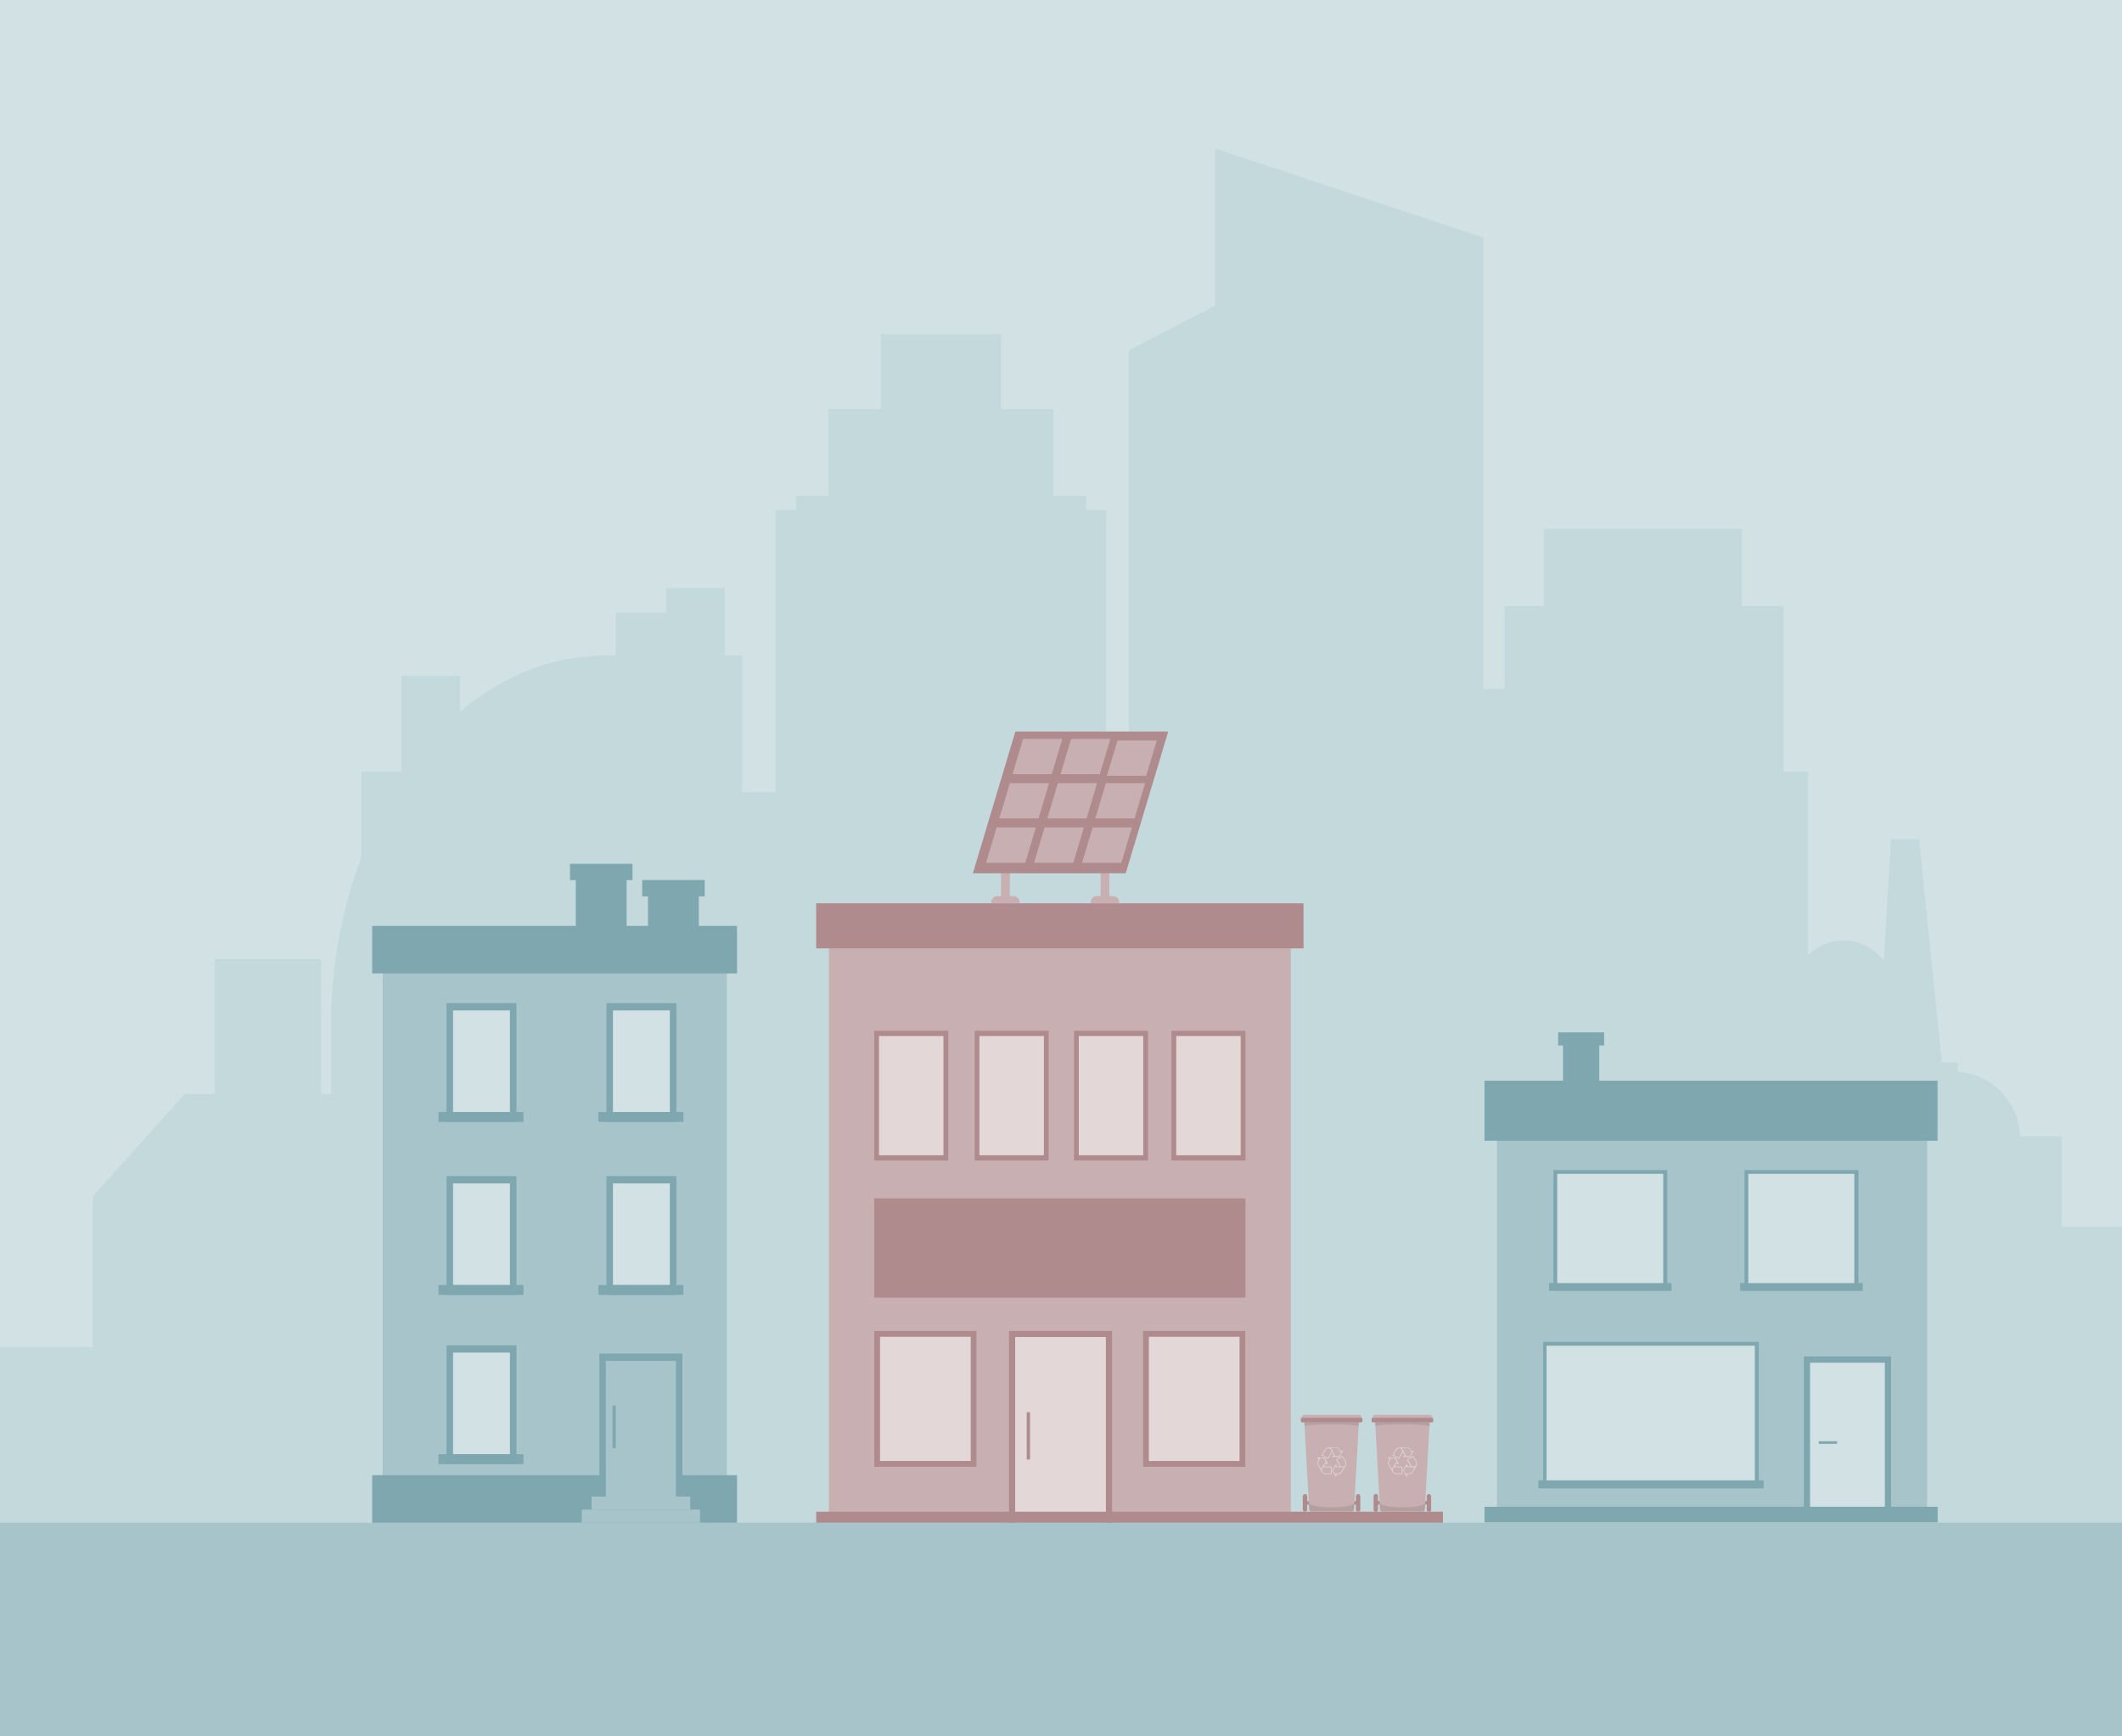 <svg id="small-businesses-get-involved" xmlns="http://www.w3.org/2000/svg" xmlns:xlink="http://www.w3.org/1999/xlink" width="506.002" height="414" viewBox="0 0 506.002 414">
  <defs>
    <clipPath id="clip-path">
      <rect id="Rectangle_1304" data-name="Rectangle 1304" width="506.002" height="414" fill="none"/>
    </clipPath>
  </defs>
  <g id="small-businesses-get-involved-2" data-name="small-businesses-get-involved" style="mix-blend-mode: normal;isolation: isolate">
    <g id="Layer_2" data-name="Layer 2" transform="translate(0)">
      <g id="FINAL">
        <g id="Group_1043" data-name="Group 1043" clip-path="url(#clip-path)">
          <rect id="Rectangle_1239" data-name="Rectangle 1239" width="506.002" height="414" fill="#d1e1e4"/>
          <path id="Path_2900" data-name="Path 2900" d="M549.383,289.443H495.559V267.828h-9.922a15.942,15.942,0,0,0-14.806-15.351v-2.243h-3.852l-5.423-53.227h-6.686l-1.743,28.983a11.908,11.908,0,0,0-18.065-1.279v-43.77h-5.816V141.4h-9.964V122.933H372.1V141.4h-9.376v19.775h-5.063V53.582l-64-21.255V69.813L273.154,80.452V181.266h-5.459V118.532h-4.81v-3.427h-7.737V94.493h-12.5V76.61H214.013V94.493H201.5v20.613h-7.728v3.427H188.85v67.251h-7.968V153.237H176.79V142.942h0V137.1H162.834V143H150.747v5.842h0v4.394h-2.5c-12.716,0-24.582,4.924-34.62,13.433v-8.61H99.685v22.881H90.163v20.22a114.275,114.275,0,0,0-7.283,40.667v15.936H80.536V225.633H55.153v32.131h-7.14L26.034,282.219V318.03H-41.341v81.6H549.383Z" transform="translate(-3.941 3.082)" fill="#a6c4c9" opacity="0.3"/>
          <rect id="Rectangle_1240" data-name="Rectangle 1240" width="506.002" height="50.949" transform="translate(0 363.051)" fill="#a6c4c9"/>
          <path id="Path_2901" data-name="Path 2901" d="M196.067,191.557h-14.91v3.9h1.383v12.288h12.125V195.455h1.4Z" transform="translate(-28.025 18.262)" fill="#7ea7b0"/>
          <path id="Path_2902" data-name="Path 2902" d="M180.344,188.025H165.438v3.9h1.383v12.288h12.125V191.923h1.4Z" transform="translate(-29.523 17.925)" fill="#7ea7b0"/>
          <rect id="Rectangle_1241" data-name="Rectangle 1241" width="82.054" height="130.267" transform="translate(91.268 226.426)" fill="#a6c4c9"/>
          <rect id="Rectangle_1242" data-name="Rectangle 1242" width="87" height="11.327" transform="translate(88.747 220.763)" fill="#7ea7b0"/>
          <rect id="Rectangle_1243" data-name="Rectangle 1243" width="87" height="11.327" transform="translate(88.747 351.727)" fill="#7ea7b0"/>
          <rect id="Rectangle_1244" data-name="Rectangle 1244" width="16.669" height="28.314" transform="translate(106.48 239.175)" fill="#7ea7b0"/>
          <rect id="Rectangle_1245" data-name="Rectangle 1245" width="13.563" height="24.231" transform="translate(108.035 240.911)" fill="#d1e1e4"/>
          <rect id="Rectangle_1246" data-name="Rectangle 1246" width="20.259" height="2.35" transform="translate(104.562 265.142)" fill="#7ea7b0"/>
          <rect id="Rectangle_1247" data-name="Rectangle 1247" width="16.669" height="28.314" transform="translate(144.612 239.175)" fill="#7ea7b0"/>
          <rect id="Rectangle_1248" data-name="Rectangle 1248" width="13.563" height="24.231" transform="translate(146.164 240.911)" fill="#d1e1e4"/>
          <rect id="Rectangle_1249" data-name="Rectangle 1249" width="20.259" height="2.35" transform="translate(142.694 265.142)" fill="#7ea7b0"/>
          <rect id="Rectangle_1250" data-name="Rectangle 1250" width="16.669" height="28.314" transform="translate(106.48 280.416)" fill="#7ea7b0"/>
          <rect id="Rectangle_1251" data-name="Rectangle 1251" width="13.563" height="24.231" transform="translate(108.035 282.152)" fill="#d1e1e4"/>
          <rect id="Rectangle_1252" data-name="Rectangle 1252" width="20.259" height="2.35" transform="translate(104.562 306.384)" fill="#7ea7b0"/>
          <rect id="Rectangle_1253" data-name="Rectangle 1253" width="16.669" height="28.314" transform="translate(106.48 320.765)" fill="#7ea7b0"/>
          <rect id="Rectangle_1254" data-name="Rectangle 1254" width="13.563" height="24.231" transform="translate(108.035 322.498)" fill="#d1e1e4"/>
          <rect id="Rectangle_1255" data-name="Rectangle 1255" width="20.259" height="2.35" transform="translate(104.562 346.729)" fill="#7ea7b0"/>
          <rect id="Rectangle_1256" data-name="Rectangle 1256" width="16.669" height="28.314" transform="translate(144.612 280.416)" fill="#7ea7b0"/>
          <rect id="Rectangle_1257" data-name="Rectangle 1257" width="13.563" height="24.231" transform="translate(146.164 282.152)" fill="#d1e1e4"/>
          <rect id="Rectangle_1258" data-name="Rectangle 1258" width="20.259" height="2.35" transform="translate(142.694 306.384)" fill="#7ea7b0"/>
          <rect id="Rectangle_1259" data-name="Rectangle 1259" width="19.788" height="34.143" transform="translate(142.928 322.725)" fill="#7ea7b0"/>
          <rect id="Rectangle_1260" data-name="Rectangle 1260" width="16.728" height="32.397" transform="translate(144.46 324.471)" fill="#a6c4c9"/>
          <rect id="Rectangle_1261" data-name="Rectangle 1261" width="28.217" height="3.106" transform="translate(138.715 359.926)" fill="#a6c4c9"/>
          <rect id="Rectangle_1262" data-name="Rectangle 1262" width="23.521" height="3.106" transform="translate(141.062 356.82)" fill="#a6c4c9"/>
          <rect id="Rectangle_1263" data-name="Rectangle 1263" width="0.779" height="10.129" transform="translate(146.057 335.117)" fill="#7ea7b0"/>
          <rect id="Rectangle_1264" data-name="Rectangle 1264" width="102.573" height="94.442" transform="translate(356.946 267.139)" fill="#a6c4c9"/>
          <rect id="Rectangle_1265" data-name="Rectangle 1265" width="51.419" height="34.896" transform="translate(367.981 319.953)" fill="#7ea7b0"/>
          <rect id="Rectangle_1266" data-name="Rectangle 1266" width="49.667" height="32.9" transform="translate(368.78 320.856)" fill="#d1e1e4"/>
          <rect id="Rectangle_1267" data-name="Rectangle 1267" width="108.067" height="3.716" transform="translate(353.986 359.26)" fill="#7ea7b0"/>
          <path id="Path_2903" data-name="Path 2903" d="M391.527,224.72H380.563v3.138h1.159v13.875h8.649V227.858h1.155Z" transform="translate(-9.015 21.423)" fill="#7ea7b0"/>
          <rect id="Rectangle_1268" data-name="Rectangle 1268" width="108.035" height="14.316" transform="translate(353.986 257.671)" fill="#7ea7b0"/>
          <rect id="Rectangle_1269" data-name="Rectangle 1269" width="27.146" height="27.853" transform="translate(370.428 278.972)" fill="#7ea7b0"/>
          <rect id="Rectangle_1270" data-name="Rectangle 1270" width="25.283" height="26.597" transform="translate(371.324 279.877)" fill="#d1e1e4"/>
          <rect id="Rectangle_1271" data-name="Rectangle 1271" width="29.226" height="1.86" transform="translate(369.377 305.923)" fill="#7ea7b0"/>
          <rect id="Rectangle_1272" data-name="Rectangle 1272" width="27.146" height="27.853" transform="translate(415.993 278.972)" fill="#7ea7b0"/>
          <rect id="Rectangle_1273" data-name="Rectangle 1273" width="25.283" height="26.597" transform="translate(416.892 279.877)" fill="#d1e1e4"/>
          <rect id="Rectangle_1274" data-name="Rectangle 1274" width="29.226" height="1.86" transform="translate(414.941 305.923)" fill="#7ea7b0"/>
          <rect id="Rectangle_1275" data-name="Rectangle 1275" width="20.798" height="35.847" transform="translate(430.137 323.41)" fill="#7ea7b0"/>
          <rect id="Rectangle_1276" data-name="Rectangle 1276" width="17.841" height="34.341" transform="translate(431.617 324.916)" fill="#d1e1e4"/>
          <rect id="Rectangle_1277" data-name="Rectangle 1277" width="4.385" height="0.617" transform="translate(433.681 343.636)" fill="#7ea7b0"/>
          <rect id="Rectangle_1278" data-name="Rectangle 1278" width="53.685" height="1.892" transform="translate(366.849 352.958)" fill="#7ea7b0"/>
          <rect id="Rectangle_1279" data-name="Rectangle 1279" width="110.167" height="137.423" transform="translate(197.641 224.158)" fill="#c8b0b2"/>
          <rect id="Rectangle_1280" data-name="Rectangle 1280" width="24.368" height="32.397" transform="translate(208.475 317.331)" fill="#af8b8e"/>
          <rect id="Rectangle_1281" data-name="Rectangle 1281" width="21.625" height="29.616" transform="translate(209.848 318.723)" fill="#e3d7d8"/>
          <rect id="Rectangle_1282" data-name="Rectangle 1282" width="24.368" height="32.397" transform="translate(272.578 317.331)" fill="#af8b8e"/>
          <rect id="Rectangle_1283" data-name="Rectangle 1283" width="21.625" height="29.616" transform="translate(273.951 318.723)" fill="#e3d7d8"/>
          <rect id="Rectangle_1284" data-name="Rectangle 1284" width="88.532" height="23.667" transform="translate(208.459 285.726)" fill="#af8b8e"/>
          <rect id="Rectangle_1285" data-name="Rectangle 1285" width="17.656" height="30.946" transform="translate(208.459 245.757)" fill="#af8b8e"/>
          <rect id="Rectangle_1286" data-name="Rectangle 1286" width="15.368" height="28.438" transform="translate(209.601 247.013)" fill="#e3d7d8"/>
          <rect id="Rectangle_1287" data-name="Rectangle 1287" width="17.656" height="30.946" transform="translate(279.335 245.757)" fill="#af8b8e"/>
          <rect id="Rectangle_1288" data-name="Rectangle 1288" width="15.368" height="28.438" transform="translate(280.478 247.013)" fill="#e3d7d8"/>
          <rect id="Rectangle_1289" data-name="Rectangle 1289" width="17.656" height="30.946" transform="translate(256.1 245.757)" fill="#af8b8e"/>
          <rect id="Rectangle_1290" data-name="Rectangle 1290" width="15.368" height="28.438" transform="translate(257.243 247.013)" fill="#e3d7d8"/>
          <rect id="Rectangle_1291" data-name="Rectangle 1291" width="17.656" height="30.946" transform="translate(232.411 245.757)" fill="#af8b8e"/>
          <rect id="Rectangle_1292" data-name="Rectangle 1292" width="15.368" height="28.438" transform="translate(233.553 247.013)" fill="#e3d7d8"/>
          <rect id="Rectangle_1293" data-name="Rectangle 1293" width="24.585" height="45.72" transform="translate(240.6 317.331)" fill="#af8b8e"/>
          <rect id="Rectangle_1294" data-name="Rectangle 1294" width="21.641" height="44.279" transform="translate(242.07 318.775)" fill="#e3d7d8"/>
          <rect id="Rectangle_1295" data-name="Rectangle 1295" width="0.776" height="11.282" transform="translate(244.832 336.714)" fill="#af8b8e"/>
          <rect id="Rectangle_1296" data-name="Rectangle 1296" width="116.204" height="10.743" transform="translate(194.623 215.375)" fill="#af8b8e"/>
          <rect id="Rectangle_1297" data-name="Rectangle 1297" width="149.458" height="2.629" transform="translate(194.623 360.426)" fill="#af8b8e"/>
          <rect id="Rectangle_1298" data-name="Rectangle 1298" width="2.09" height="15.423" transform="translate(238.701 199.173)" fill="#c8b0b2"/>
          <rect id="Rectangle_1299" data-name="Rectangle 1299" width="2.09" height="15.423" transform="translate(262.445 199.173)" fill="#c8b0b2"/>
          <path id="Path_2904" data-name="Path 2904" d="M253.148,193.029H289.6l10.133-33.793H263.28Z" transform="translate(-21.162 15.18)" fill="#af8b8e"/>
          <path id="Path_2905" data-name="Path 2905" d="M261.782,169.252h9.357l2.519-8.419H264.3Z" transform="translate(-20.339 15.333)" fill="#c8b0b2"/>
          <path id="Path_2906" data-name="Path 2906" d="M258.9,178.891h9.357l2.519-8.419h-9.357Z" transform="translate(-20.614 16.251)" fill="#c8b0b2"/>
          <path id="Path_2907" data-name="Path 2907" d="M272.236,169.252h9.357l2.522-8.419h-9.357Z" transform="translate(-19.342 15.333)" fill="#c8b0b2"/>
          <path id="Path_2908" data-name="Path 2908" d="M269.35,178.891h9.357l2.522-8.419h-9.357Z" transform="translate(-19.617 16.251)" fill="#c8b0b2"/>
          <path id="Path_2909" data-name="Path 2909" d="M282.337,169.608h9.357l2.519-8.419h-9.357Z" transform="translate(-18.379 15.366)" fill="#c8b0b2"/>
          <path id="Path_2910" data-name="Path 2910" d="M279.807,178.891h9.357l2.519-8.419h-9.354Z" transform="translate(-18.62 16.251)" fill="#c8b0b2"/>
          <path id="Path_2911" data-name="Path 2911" d="M256.016,188.53h9.357l2.522-8.419h-9.357Z" transform="translate(-20.888 17.17)" fill="#c8b0b2"/>
          <path id="Path_2912" data-name="Path 2912" d="M266.473,188.53h9.357l2.519-8.419h-9.357Z" transform="translate(-19.892 17.17)" fill="#c8b0b2"/>
          <path id="Path_2913" data-name="Path 2913" d="M276.926,188.53h9.357l2.522-8.419h-9.357Z" transform="translate(-18.895 17.17)" fill="#c8b0b2"/>
          <path id="Path_2914" data-name="Path 2914" d="M221.111,195.057h-3.875a1.435,1.435,0,0,0-1.435,1.435v.286h6.744v-.286a1.434,1.434,0,0,0-1.435-1.434Z" transform="translate(20.573 18.595)" fill="#c8b0b2"/>
          <path id="Path_2915" data-name="Path 2915" d="M242.789,195.057h-3.875a1.435,1.435,0,0,0-1.435,1.435v.286h6.744v-.286a1.435,1.435,0,0,0-1.435-1.434Z" transform="translate(22.639 18.595)" fill="#c8b0b2"/>
          <path id="Path_2916" data-name="Path 2916" d="M285.669,326.906h-1v-1.159a.526.526,0,1,0-1.052,0v3.138a.526.526,0,1,0,1.052,0v-1.168h1Z" transform="translate(27.038 31.004)" fill="#af8b8e"/>
          <path id="Path_2917" data-name="Path 2917" d="M295.8,325.222a.529.529,0,0,0-.526.526v1.159h-1v.811h1v1.168a.526.526,0,0,0,1.052,0v-3.138a.529.529,0,0,0-.526-.526Z" transform="translate(28.053 31.004)" fill="#af8b8e"/>
          <path id="Path_2918" data-name="Path 2918" d="M295.815,330.359a.649.649,0,0,1-.649.613h-9.412a.649.649,0,0,1-.649-.613l-1.155-20.96a.574.574,0,0,1,.578-.613H296.4a.575.575,0,0,1,.578.613Z" transform="translate(27.069 29.437)" fill="#c8b0b2"/>
          <path id="Path_2919" data-name="Path 2919" d="M284.015,310.586c-.036-.672,12.927-.672,12.888,0l.052-.974H283.973Z" transform="translate(27.072 29.516)" opacity="0.1" style="mix-blend-mode: multiply;isolation: isolate"/>
          <rect id="Rectangle_1300" data-name="Rectangle 1300" width="14.323" height="1.801" rx="0.664" transform="translate(310.369 337.33)" fill="#c8b0b2"/>
          <rect id="Rectangle_1301" data-name="Rectangle 1301" width="14.689" height="1.084" rx="0.264" transform="translate(310.184 338.044)" fill="#af8b8e"/>
          <path id="Path_2920" data-name="Path 2920" d="M284.927,327.035l.088,1.584a.649.649,0,0,0,.649.613h9.412a.649.649,0,0,0,.649-.613l.088-1.584C295.721,328.619,285.014,328.619,284.927,327.035Z" transform="translate(27.163 31.177)" opacity="0.1" style="mix-blend-mode: multiply;isolation: isolate"/>
          <path id="Path_2921" data-name="Path 2921" d="M287.746,320.442a.078.078,0,0,1-.068-.039l-.11-.2c-.143-.253-.325-.6-.506-.925a.91.91,0,0,0-.058-.11c-.146-.273-.324-.581-.227-.782a2.046,2.046,0,0,1,.247-.386,2.323,2.323,0,0,0,.221-.325,1.49,1.49,0,0,0-.195-.12,1.318,1.318,0,0,1-.253-.169.075.075,0,0,1,.055-.133c.428,0,.87.026,1.3.036h.325a.075.075,0,0,1,.065.039c.091.166.182.325.279.526.136.266.279.542.445.834a.078.078,0,0,1,0,.088.075.075,0,0,1-.081.026.836.836,0,0,1-.243-.13,1.077,1.077,0,0,0-.13-.081c-.088.14-.188.286-.292.438-.2.289-.406.591-.558.86h0a.743.743,0,0,0-.12.464.078.078,0,0,1-.052.084Zm-.626-3.031h0a1.32,1.32,0,0,1,.266.178.081.081,0,0,1,.019.088,2.057,2.057,0,0,1-.263.412,1.669,1.669,0,0,0-.227.354c-.055.133.1.428.221.649l.062.114c.159.325.344.649.484.9a1.35,1.35,0,0,1,.12-.286h0c.156-.276.364-.578.565-.87.117-.169.23-.325.325-.487a.084.084,0,0,1,.091-.032.858.858,0,0,1,.2.11c-.114-.211-.217-.412-.325-.607s-.169-.325-.253-.484h-.273Zm.753,2.441Z" transform="translate(27.336 30.244)" fill="#e3d7d8"/>
          <path id="Path_2922" data-name="Path 2922" d="M289.85,321.012h-.824a1.366,1.366,0,0,1-1.256-.451l-.175-.325a.078.078,0,0,1,.029-.1.081.081,0,0,1,.107.032l.169.325a1.263,1.263,0,0,0,1.129.38h.4c.182,0,.357.016.51,0,0-.565,0-1.032.026-1.457-.62,0-1.3-.029-1.918-.055a.081.081,0,0,1-.075-.081.075.075,0,0,1,.081-.075c.649.029,1.35.055,1.993.058a.091.091,0,0,1,.055.023.088.088,0,0,1,.02.055c0,.464-.023.974-.029,1.607a.078.078,0,0,1-.071.078Z" transform="translate(27.416 30.43)" fill="#e3d7d8"/>
          <path id="Path_2923" data-name="Path 2923" d="M291.775,317.327H290.23a.071.071,0,0,1-.071-.045.075.075,0,0,1,0-.084.837.837,0,0,1,.23-.153c.045-.026.094-.049.133-.075-.078-.146-.159-.305-.243-.467a8.827,8.827,0,0,0-.49-.9h0a.73.73,0,0,0-.351-.325.078.078,0,0,1,.026-.149h1.415c.325,0,.649,0,.792.175a1.92,1.92,0,0,1,.224.4,2.343,2.343,0,0,0,.182.347,1.468,1.468,0,0,0,.2-.11,1.244,1.244,0,0,1,.269-.143.071.071,0,0,1,.084.023.068.068,0,0,1,0,.088c-.224.373-.445.756-.649,1.129l-.156.266A.071.071,0,0,1,291.775,317.327Zm-1.279-.172h1.233l.13-.227.519-.893h0a1.3,1.3,0,0,1-.286.146.071.071,0,0,1-.084-.023,2.094,2.094,0,0,1-.237-.425,1.591,1.591,0,0,0-.2-.37c-.091-.114-.428-.117-.675-.117H289.73a1.176,1.176,0,0,1,.191.24c.166.269.325.6.5.915.091.182.182.36.269.519a.081.081,0,0,1,0,.094.839.839,0,0,1-.211.14Z" transform="translate(27.588 30.042)" fill="#e3d7d8"/>
          <path id="Path_2924" data-name="Path 2924" d="M289.23,317.766a.087.087,0,0,1-.039,0c-.4-.234-.844-.487-1.4-.8a.078.078,0,0,1-.032-.1c.075-.156.182-.325.292-.519l.1-.169q.049-.084.1-.175c.214-.383.454-.815,1-.886h.37a.076.076,0,0,1,0,.152h-.36c-.454.062-.649.441-.87.808-.036.062-.068.123-.1.179l-.1.172c-.094.156-.185.305-.253.438.493.276.9.51,1.266.724.3-.542.649-1.116.974-1.658a.078.078,0,0,1,.1-.026.075.075,0,0,1,.026.107c-.325.561-.695,1.162-1,1.72a.072.072,0,0,1-.045.036Z" transform="translate(27.432 30.041)" fill="#e3d7d8"/>
          <path id="Path_2925" data-name="Path 2925" d="M290.93,321.665a.078.078,0,0,1-.068-.039c-.214-.373-.438-.753-.649-1.12l-.162-.273a.068.068,0,0,1,0-.075l.3-.516c.153-.256.325-.526.474-.821a.071.071,0,0,1,.075-.039.075.075,0,0,1,.068.055.853.853,0,0,1,.02.273.8.8,0,0,0,0,.153l.526.019c.351,0,.714.029,1.026,0h0a.733.733,0,0,0,.458-.146.078.078,0,0,1,.1,0,.075.075,0,0,1,0,.1l-.114.2c-.14.256-.325.6-.516.915l-.062.11c-.153.266-.325.571-.542.607a1.993,1.993,0,0,1-.461,0,1.992,1.992,0,0,0-.393,0,1.814,1.814,0,0,0,0,.23,1.188,1.188,0,0,1,0,.3.075.075,0,0,1-.062.065Zm-.73-1.47.136.234c.175.289.351.584.523.88h0a1.175,1.175,0,0,1,0-.325.084.084,0,0,1,.065-.065,2.036,2.036,0,0,1,.487,0,1.851,1.851,0,0,0,.422,0c.14-.023.325-.325.432-.532.02-.039.042-.075.062-.11.178-.3.364-.649.5-.886a1.191,1.191,0,0,1-.305.049c-.325,0-.685,0-1.039-.016l-.587-.02a.075.075,0,0,1-.075-.058.893.893,0,0,1,0-.227c-.117.208-.234.4-.347.594S290.285,320.042,290.2,320.195Z" transform="translate(27.65 30.39)" fill="#e3d7d8"/>
          <path id="Path_2926" data-name="Path 2926" d="M291.957,319.62a.071.071,0,0,1-.065-.039c-.325-.571-.672-1.175-1.009-1.717a.1.1,0,0,1,0-.062.084.084,0,0,1,.036-.045c.406-.237.831-.493,1.379-.828a.078.078,0,0,1,.1.02c.1.143.2.325.324.513l.1.169.1.172a1.386,1.386,0,0,1,.286,1.3l-.182.325a.071.071,0,0,1-.1.029.075.075,0,0,1-.029-.1l.175-.325a1.266,1.266,0,0,0-.276-1.155q-.058-.088-.107-.175l-.1-.172a4.861,4.861,0,0,0-.263-.438c-.487.3-.88.532-1.25.75.325.529.649,1.107.974,1.655a.078.078,0,0,1-.029.107Z" transform="translate(27.73 30.212)" fill="#e3d7d8"/>
          <path id="Path_2927" data-name="Path 2927" d="M301.082,326.91h-1v-1.159a.526.526,0,1,0-1.048,0v3.138a.526.526,0,1,0,1.048,0v-1.168h1Z" transform="translate(28.507 31.001)" fill="#af8b8e"/>
          <path id="Path_2928" data-name="Path 2928" d="M311.212,325.222a.526.526,0,0,0-.523.526v1.159h-1v.811h1v1.168a.526.526,0,1,0,1.048,0v-3.138a.526.526,0,0,0-.526-.526Z" transform="translate(29.523 31.004)" fill="#af8b8e"/>
          <path id="Path_2929" data-name="Path 2929" d="M311.229,330.358a.649.649,0,0,1-.649.613h-9.412a.649.649,0,0,1-.649-.613L299.36,309.4a.578.578,0,0,1,.581-.613h11.866a.578.578,0,0,1,.581.613Z" transform="translate(28.539 29.438)" fill="#c8b0b2"/>
          <path id="Path_2930" data-name="Path 2930" d="M299.428,310.586c-.036-.672,12.927-.672,12.888,0l.055-.974H299.39Z" transform="translate(28.541 29.516)" opacity="0.1" style="mix-blend-mode: multiply;isolation: isolate"/>
          <rect id="Rectangle_1302" data-name="Rectangle 1302" width="14.323" height="1.801" rx="0.664" transform="translate(327.253 337.33)" fill="#c8b0b2"/>
          <rect id="Rectangle_1303" data-name="Rectangle 1303" width="14.689" height="1.084" rx="0.264" transform="translate(327.068 338.044)" fill="#af8b8e"/>
          <path id="Path_2931" data-name="Path 2931" d="M300.341,327.035l.088,1.584a.649.649,0,0,0,.649.613h9.412a.649.649,0,0,0,.649-.613l.088-1.584C311.135,328.619,300.428,328.619,300.341,327.035Z" transform="translate(28.632 31.177)" opacity="0.1" style="mix-blend-mode: multiply;isolation: isolate"/>
          <path id="Path_2932" data-name="Path 2932" d="M303.159,320.442a.088.088,0,0,1-.068-.039l-.11-.2c-.143-.253-.325-.6-.5-.925-.02-.036-.039-.075-.062-.11-.143-.273-.308-.581-.224-.782a1.764,1.764,0,0,1,.247-.386,2.292,2.292,0,0,0,.217-.325,1.5,1.5,0,0,0-.195-.12,1.32,1.32,0,0,1-.253-.169.075.075,0,0,1-.02-.084.071.071,0,0,1,.075-.049c.428,0,.87.026,1.3.036h.325a.078.078,0,0,1,.068.039c.091.165.182.324.276.526.14.266.282.542.448.834a.085.085,0,0,1,0,.088.081.081,0,0,1-.084.026.877.877,0,0,1-.243-.13,1.4,1.4,0,0,0-.127-.081c-.091.14-.191.286-.3.438-.2.289-.406.591-.558.86h0a.74.74,0,0,0-.117.464.084.084,0,0,1-.055.084Zm-.626-3.031h0a1.232,1.232,0,0,1,.266.178.075.075,0,0,1,.02.088,2.04,2.04,0,0,1-.26.412,1.685,1.685,0,0,0-.23.354c-.055.133.1.428.221.649l.062.114c.162.325.347.649.487.9a1.081,1.081,0,0,1,.12-.286h0c.156-.276.363-.578.565-.87.117-.169.23-.325.325-.487a.078.078,0,0,1,.088-.032.858.858,0,0,1,.2.11c-.114-.211-.217-.412-.325-.607s-.172-.325-.256-.484h-.273Zm.753,2.441Z" transform="translate(28.806 30.244)" fill="#e3d7d8"/>
          <path id="Path_2933" data-name="Path 2933" d="M305.265,321.012h-.831a1.363,1.363,0,0,1-1.253-.451l-.178-.325a.078.078,0,1,1,.136-.071l.172.325a1.254,1.254,0,0,0,1.126.38h.4c.185,0,.36.016.51,0,0-.565.016-1.032.026-1.457-.62,0-1.3-.029-1.918-.055a.078.078,0,0,1-.071-.081.071.071,0,0,1,.078-.075c.649.029,1.353.055,1.993.058a.078.078,0,0,1,.078.078c-.016.464-.026.974-.032,1.607a.078.078,0,0,1-.071.078Z" transform="translate(28.884 30.43)" fill="#e3d7d8"/>
          <path id="Path_2934" data-name="Path 2934" d="M307.182,317.327h-1.542a.078.078,0,0,1-.075-.045.088.088,0,0,1,0-.084.887.887,0,0,1,.23-.153c.049-.026.094-.049.133-.075-.078-.146-.159-.305-.243-.467a9.519,9.519,0,0,0-.487-.9h0a.74.74,0,0,0-.354-.325.078.078,0,0,1,.029-.149h1.412c.325,0,.649,0,.792.175a1.783,1.783,0,0,1,.224.4,2.34,2.34,0,0,0,.182.347,1.739,1.739,0,0,0,.2-.11,1.3,1.3,0,0,1,.266-.143.075.075,0,0,1,.088.023.078.078,0,0,1,0,.088c-.224.373-.445.756-.649,1.129l-.153.266a.081.081,0,0,1-.055.023Zm-1.279-.172h1.233l.133-.227c.169-.292.325-.594.516-.893h0a1.3,1.3,0,0,1-.282.146.075.075,0,0,1-.088-.023,2.081,2.081,0,0,1-.234-.425,1.721,1.721,0,0,0-.2-.37c-.088-.114-.428-.117-.672-.117h-1.149a1.076,1.076,0,0,1,.191.24c.169.269.325.6.5.915.094.182.185.36.269.519a.075.075,0,0,1,0,.094.94.94,0,0,1-.23.14Z" transform="translate(29.057 30.042)" fill="#e3d7d8"/>
          <path id="Path_2935" data-name="Path 2935" d="M304.647,317.766a.078.078,0,0,1-.039,0c-.4-.234-.847-.487-1.4-.8a.078.078,0,0,1-.032-.1c.075-.156.182-.325.292-.519l.1-.169.1-.175c.214-.383.454-.815,1-.886h.367a.078.078,0,0,1,.078.078.075.075,0,0,1-.078.075h-.357c-.458.062-.669.441-.873.808-.032.062-.068.123-.1.179l-.1.172c-.094.156-.185.305-.253.438.493.276.9.51,1.269.724.3-.542.649-1.116.974-1.658a.081.081,0,0,1,.107-.026.078.078,0,0,1,.026.107c-.325.561-.7,1.162-1,1.72a.088.088,0,0,1-.049.036Z" transform="translate(28.902 30.041)" fill="#e3d7d8"/>
          <path id="Path_2936" data-name="Path 2936" d="M306.344,321.666a.088.088,0,0,1-.068-.039c-.211-.373-.438-.753-.649-1.12l-.162-.273a.078.078,0,0,1,0-.075c.091-.166.192-.325.3-.516.153-.256.325-.526.471-.821a.078.078,0,0,1,.143,0,.855.855,0,0,1,.019.273,1.2,1.2,0,0,0,0,.153l.526.019c.35,0,.714.029,1.026,0h0a.73.73,0,0,0,.458-.146.078.078,0,0,1,.1,0,.081.081,0,0,1,.019.1l-.114.2c-.143.256-.325.6-.516.915l-.065.11c-.153.266-.325.571-.539.607a1.99,1.99,0,0,1-.461,0,2.01,2.01,0,0,0-.393,0,1.093,1.093,0,0,0,0,.23,1.578,1.578,0,0,1,0,.3.084.084,0,0,1-.065.065Zm-.73-1.47.14.234c.172.289.347.584.519.88h0a1.515,1.515,0,0,1,0-.325.084.084,0,0,1,.065-.065,2.036,2.036,0,0,1,.487,0,1.851,1.851,0,0,0,.422,0c.143-.023.308-.325.432-.532l.065-.11c.175-.3.36-.649.5-.886a1.168,1.168,0,0,1-.305.049c-.325,0-.685,0-1.039-.016l-.587-.02a.075.075,0,0,1-.075-.058.888.888,0,0,1,0-.227c-.117.208-.234.4-.344.594Z" transform="translate(29.12 30.39)" fill="#e3d7d8"/>
          <path id="Path_2937" data-name="Path 2937" d="M307.386,319.62a.072.072,0,0,1-.068-.039c-.325-.571-.669-1.175-1.009-1.717a.1.1,0,0,1,0-.062.078.078,0,0,1,.039-.045c.4-.237.828-.493,1.376-.828a.078.078,0,0,1,.1.02c.1.143.2.325.325.513l.094.169c.036.055.068.114.1.172a1.386,1.386,0,0,1,.286,1.3l-.179.325a.078.078,0,0,1-.136-.075l.175-.325a1.257,1.257,0,0,0-.276-1.155l-.107-.175-.1-.172a4.886,4.886,0,0,0-.26-.438c-.49.3-.883.532-1.25.75.325.529.649,1.107.974,1.655a.078.078,0,0,1-.029.107A.065.065,0,0,1,307.386,319.62Z" transform="translate(29.201 30.212)" fill="#e3d7d8"/>
        </g>
      </g>
    </g>
  </g>
</svg>
